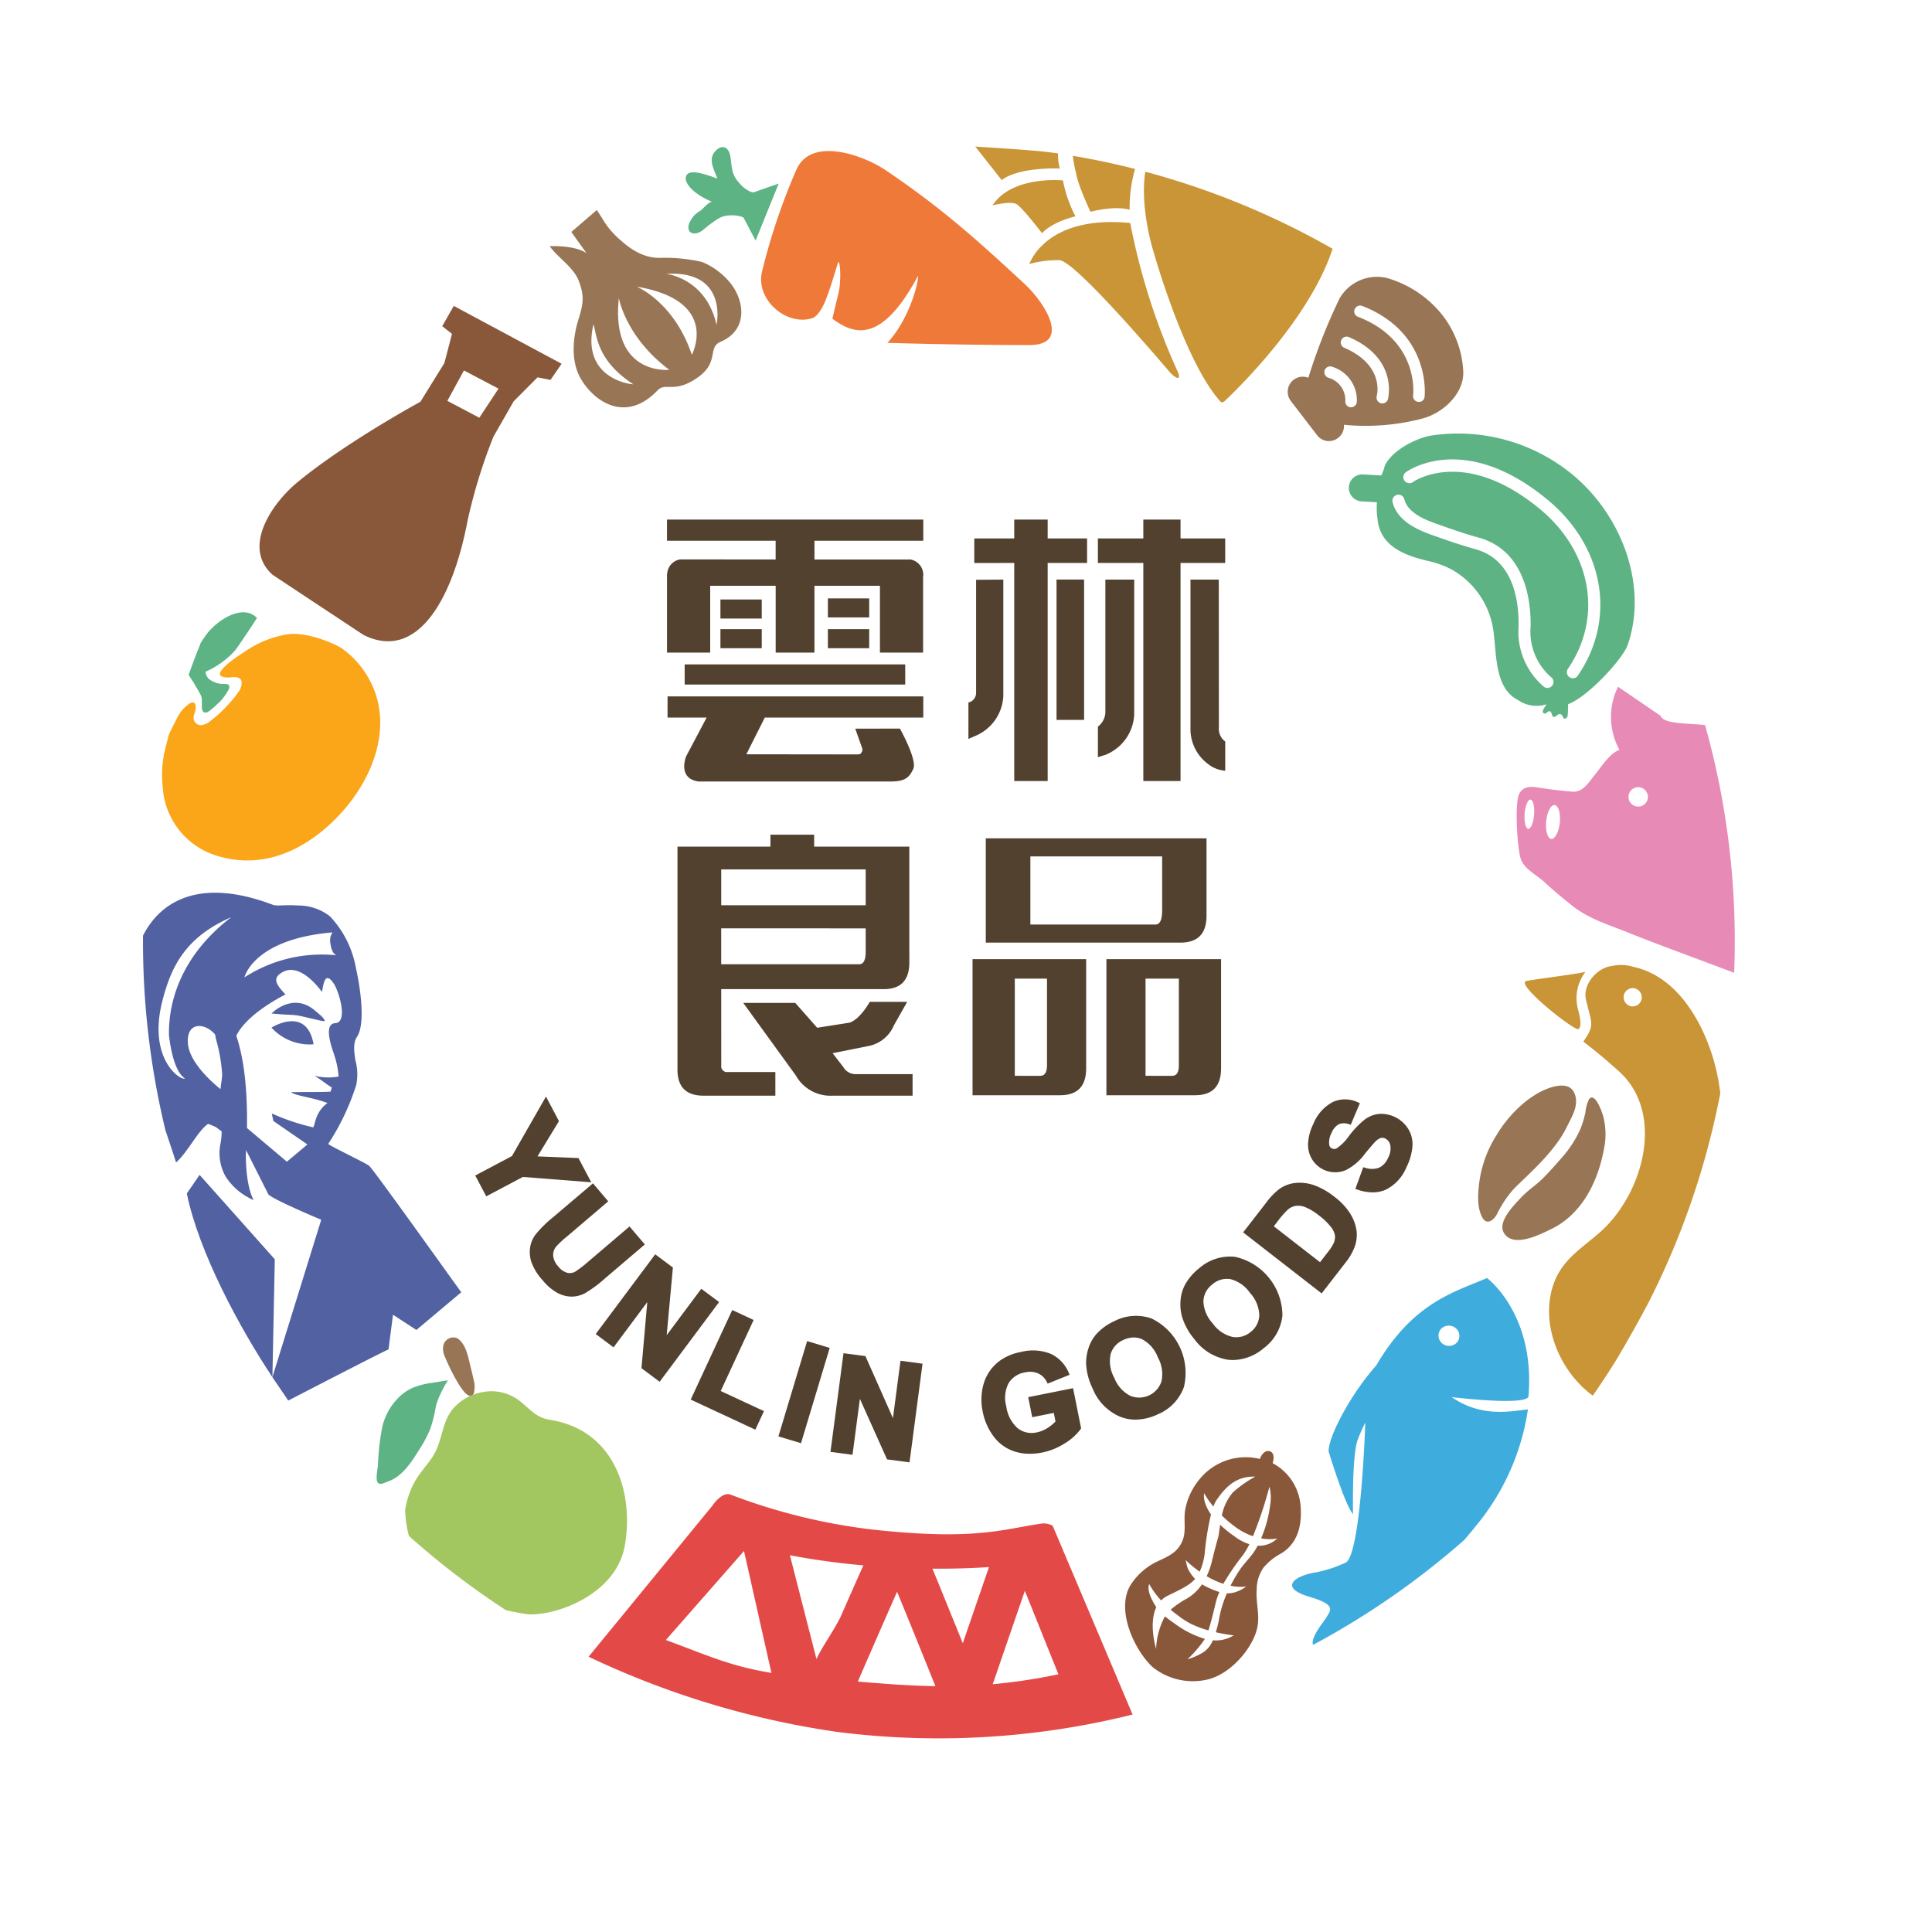 <svg xmlns="http://www.w3.org/2000/svg" xmlns:xlink="http://www.w3.org/1999/xlink" width="269" height="269" viewBox="0 0 269 269">
  <defs>
    <filter id="椭圆_12" x="0" y="0" width="269" height="269" filterUnits="userSpaceOnUse">
      <feOffset dx="3" dy="3" input="SourceAlpha"/>
      <feGaussianBlur stdDeviation="4.5" result="blur"/>
      <feFlood flood-color="#75543b" flood-opacity="0.702"/>
      <feComposite operator="in" in2="blur"/>
      <feComposite in="SourceGraphic"/>
    </filter>
    <clipPath id="clip-path">
      <rect id="矩形_243" data-name="矩形 243" width="221.626" height="221.628" fill="none"/>
    </clipPath>
  </defs>
  <g id="组_201" data-name="组 201" transform="translate(-1495.5 -5340.009)">
    <g transform="matrix(1, 0, 0, 1, 1495.5, 5340.01)" filter="url(#椭圆_12)">
      <circle id="椭圆_12-2" data-name="椭圆 12" cx="121" cy="121" r="121" transform="translate(10.5 10.5)" fill="#fff"/>
    </g>
    <g id="组_200" data-name="组 200" transform="translate(1515.409 5360.414)">
      <g id="组_199" data-name="组 199" clip-path="url(#clip-path)">
        <path id="路径_27831" data-name="路径 27831" d="M98.78,52.543V68.3a1.369,1.369,0,0,1-1.068,1.326V74.7l.907-.4a6.333,6.333,0,0,0,3.953-5.614V52.514Zm18-.029,0,18.295a2.6,2.6,0,0,1-1.04,2.174v4.261l1.07-.338a6.366,6.366,0,0,0,3.986-5.608V52.514Zm11.849,0V73.476a6.047,6.047,0,0,0,2.418,4.688,4.293,4.293,0,0,0,2.421.961V75.058a2.2,2.2,0,0,1-.882-2l-.014-20.543ZM104.092,50.2V80.561h4.654V50.2h5.488V46.786h-5.488V44.158h-4.654v2.628l-5.563,0v3.419Zm9.726,2.309h-3.839V72.048h3.839Zm8.246-2.309V80.56h5.182V50.2h6.217V46.786h-6.217V44.158h-5.182v2.628h-6.326V50.2Z" transform="translate(17.216 7.78)" fill="#534130"/>
        <path id="路径_27832" data-name="路径 27832" d="M69.363,102.965H91.986c2.354,0,3.538-1.207,3.567-3.631V83.125H82.3V81.456H76.213v1.669H63.27v31.044q0,3.6,3.57,3.63H76.9v-3.293H70.266a.808.808,0,0,1-.9-.929ZM89.477,91.284H69.362V86.293H89.477Zm0,3.22V97.79c0,1.143-.312,1.709-.919,1.709h-19.2V94.5Zm-6.754,13.837-3.051-3.462H72.427l7.319,10.1a5.527,5.527,0,0,0,5.1,2.821H96.006v-3H88.091a1.943,1.943,0,0,1-1.713-.964l-1.506-1.95,4.826-.972a4.817,4.817,0,0,0,3.7-2.9l1.856-3.279H90.04s-1.294,2.378-2.791,2.891Z" transform="translate(11.148 14.352)" fill="#534130"/>
        <path id="路径_27833" data-name="路径 27833" d="M98.2,115.1v2.562h12.19c2.4,0,3.614-1.231,3.629-3.687V98.714H98.2Zm1.845-21.254v2.566H127.15c2.395,0,3.617-1.23,3.629-3.692V81.893H100.044Zm4.038,21.109V101.423h4.485v12.087c0,.968-.334,1.45-.934,1.45Zm2.169-21.064v-9.48H124.6v7.514c0,1.316-.3,1.967-.932,1.967ZM116.839,115.1v2.562h12.336c2.4,0,3.614-1.231,3.629-3.687V98.714H116.839Zm5.448-.145V101.423h4.638v12.087c0,.968-.3,1.45-.936,1.45Z" transform="translate(17.302 14.429)" fill="#534130"/>
        <path id="路径_27834" data-name="路径 27834" d="M95.2,64.323H64.492v2.806H95.2ZM75.224,55.287H69.47v2.65h5.754Zm0,4.132H69.47v2.649h5.754Zm14.96-4.287H84.43v2.65h5.754Zm0,4.287H84.43v2.649h5.754Zm7.532,12.308V68.774H62.107v2.953h5.441l-2.862,5.414s-1.243,3.072,1.736,3.486H93.087c1.963,0,2.631-.438,3.23-1.748.6-1.233-1.854-5.621-1.854-5.621l-6.22.013.952,2.693a.662.662,0,0,1-.107.655c-.081.122-.148.236-.588.236l-15.422-.019,2.57-5.111Zm0-24.618V44.157H62.028v2.952H77.157v2.605L63.924,49.7l0,.012a.072.072,0,0,0-.038-.012,2.145,2.145,0,0,0-1.829,2.016l-.025.008V62.679h6.013v-9.3h9.117v9.3h5.4v-9.3H91.68v9.3h6.008V52.136c0-.079.029-.154.029-.243a2.172,2.172,0,0,0-1.854-2.19c-.034,0-.071.016-.1.016v0h-13.2V47.109Z" transform="translate(10.929 7.78)" fill="#534130"/>
        <path id="路径_27835" data-name="路径 27835" d="M53.7,121.022l-5.7-.235,2.988-4.907-1.807-3.42-4.738,8.282-5.112,2.709,1.533,2.9,5.1-2.7,9.525.746Z" transform="translate(6.929 19.815)" fill="#534130"/>
        <path id="路径_27836" data-name="路径 27836" d="M61.806,131.242l-2.128-2.506-5.807,4.945a14.647,14.647,0,0,1-1.743,1.337,1.521,1.521,0,0,1-1.1.173,2.426,2.426,0,0,1-1.288-.9,2.57,2.57,0,0,1-.694-1.481,1.83,1.83,0,0,1,.4-1.26,13.928,13.928,0,0,1,1.577-1.466l5.689-4.847-2.128-2.505L48.971,127.5a16.221,16.221,0,0,0-2.435,2.429,3.98,3.98,0,0,0-.687,1.649,4.449,4.449,0,0,0,.143,2.06,7.555,7.555,0,0,0,1.589,2.589,7.118,7.118,0,0,0,2.047,1.755,4.353,4.353,0,0,0,1.968.522h.019a4.035,4.035,0,0,0,1.909-.5,17.837,17.837,0,0,0,2.757-2.055Z" transform="translate(8.067 21.624)" fill="#534130"/>
        <path id="路径_27837" data-name="路径 27837" d="M68.29,135.932l-4.815,6.455.864-9.411-2.464-1.845-8.282,11.1,2.479,1.856,4.7-6.3-.81,9.2,2.53,1.892,8.28-11.1Z" transform="translate(9.443 23.105)" fill="#534130"/>
        <path id="路径_27838" data-name="路径 27838" d="M73.6,139.114l-2.979-1.387L64.836,150.2l9,4.187,1.2-2.583-6.02-2.8Z" transform="translate(11.424 24.267)" fill="#534130"/>
        <rect id="矩形_242" data-name="矩形 242" width="13.857" height="3.284" transform="translate(88.475 179.59) rotate(-73.246)" fill="#534130"/>
        <path id="路径_27839" data-name="路径 27839" d="M90.08,151.878l-3.833-8.637-3.051-.4-1.815,13.739,3.069.407,1.029-7.791,3.78,8.429,3.13.415L94.2,144.3l-3.069-.407Z" transform="translate(14.339 25.167)" fill="#534130"/>
        <path id="路径_27840" data-name="路径 27840" d="M105.766,149.015l.559,2.792,3-.6.239,1.194a5.619,5.619,0,0,1-1.1.9,4.336,4.336,0,0,1-1.478.612,3.17,3.17,0,0,1-2.674-.561,4.925,4.925,0,0,1-1.6-3.076,4.414,4.414,0,0,1,.327-3.213,3.287,3.287,0,0,1,2.308-1.5,2.878,2.878,0,0,1,1.809.152,2.472,2.472,0,0,1,1.188,1.166l.129.248,3.056-1.231-.127-.29A4.993,4.993,0,0,0,108.942,143a6.635,6.635,0,0,0-4.166-.281,7.187,7.187,0,0,0-3.106,1.33,6.166,6.166,0,0,0-2.1,3.068,7.965,7.965,0,0,0-.136,3.926,8.412,8.412,0,0,0,1.508,3.431,5.861,5.861,0,0,0,2.912,2.1A6.843,6.843,0,0,0,106,156.9a8.812,8.812,0,0,0,1.726-.179,9.176,9.176,0,0,0,3.144-1.283,7.57,7.57,0,0,0,2.19-1.967l.074-.108-1.12-5.6Z" transform="translate(17.487 25.112)" fill="#534130"/>
        <path id="路径_27841" data-name="路径 27841" d="M120.827,138.814a6.524,6.524,0,0,0-5.245.338,7.6,7.6,0,0,0-2.461,1.751,5.482,5.482,0,0,0-1.11,1.909,6.6,6.6,0,0,0-.368,2.275,8.777,8.777,0,0,0,.912,3.458,7.154,7.154,0,0,0,3.837,3.923,5.88,5.88,0,0,0,2.125.4,7.394,7.394,0,0,0,3.125-.75,6.492,6.492,0,0,0,3.618-3.788,8.422,8.422,0,0,0-4.433-9.51m1.31,8.71a3.256,3.256,0,0,1-4.351,2.017,4.691,4.691,0,0,1-2.218-2.5,4.754,4.754,0,0,1-.509-3.307,3.083,3.083,0,0,1,1.77-1.962,3.416,3.416,0,0,1,1.449-.348,2.905,2.905,0,0,1,1.17.249,4.709,4.709,0,0,1,2.177,2.505,4.8,4.8,0,0,1,.512,3.346" transform="translate(19.671 24.388)" fill="#534130"/>
        <path id="路径_27842" data-name="路径 27842" d="M130.433,131.438a6.523,6.523,0,0,0-5.011,1.588,7.616,7.616,0,0,0-1.969,2.292,5.5,5.5,0,0,0-.621,2.119,6.618,6.618,0,0,0,.187,2.3,8.772,8.772,0,0,0,1.714,3.138,7.154,7.154,0,0,0,4.665,2.885,5.871,5.871,0,0,0,.743.047,6.742,6.742,0,0,0,4.27-1.655,6.5,6.5,0,0,0,2.6-4.546,8.415,8.415,0,0,0-6.582-8.166m2.154,10.458a3.051,3.051,0,0,1-2.535.686,4.679,4.679,0,0,1-2.753-1.892,4.749,4.749,0,0,1-1.286-3.089,3.08,3.08,0,0,1,1.248-2.33,3.044,3.044,0,0,1,2.519-.726,4.7,4.7,0,0,1,2.713,1.909,4.8,4.8,0,0,1,1.3,3.125,3.037,3.037,0,0,1-1.206,2.317" transform="translate(21.637 23.15)" fill="#534130"/>
        <path id="路径_27843" data-name="路径 27843" d="M145.017,126.766a9.038,9.038,0,0,0-2.043-2.124,10.073,10.073,0,0,0-2.823-1.624,6.114,6.114,0,0,0-2.6-.333,4.747,4.747,0,0,0-2.334.887,9.712,9.712,0,0,0-1.805,1.9l-3.18,4.1,10.929,8.5,3.27-4.218a8.337,8.337,0,0,0,1.273-2.125,5.02,5.02,0,0,0,.334-2.271,6.185,6.185,0,0,0-1.024-2.69M134.5,128.725l.547-.706a11.949,11.949,0,0,1,1.4-1.609,2.243,2.243,0,0,1,1.1-.527,2.727,2.727,0,0,1,1.327.173,7.681,7.681,0,0,1,1.94,1.184,8.325,8.325,0,0,1,1.683,1.637,2.518,2.518,0,0,1,.525,1.181,2.176,2.176,0,0,1-.2,1.044,7.031,7.031,0,0,1-.85,1.289l-1.034,1.334Z" transform="translate(22.947 21.612)" fill="#534130"/>
        <path id="路径_27844" data-name="路径 27844" d="M151.849,116.878a4.468,4.468,0,0,0-4.071-2.063,4.027,4.027,0,0,0-1.992.8,13.106,13.106,0,0,0-2.156,2.249,6.489,6.489,0,0,1-1.742,1.749.706.706,0,0,1-.634.014.657.657,0,0,1-.388-.514,2.781,2.781,0,0,1,.328-1.665,2.422,2.422,0,0,1,.989-1.191,1.987,1.987,0,0,1,1.419-.013l.261.075,1.27-3-.28-.122a4.166,4.166,0,0,0-3.444-.062,5.908,5.908,0,0,0-2.753,3.068,6.962,6.962,0,0,0-.735,2.67,3.917,3.917,0,0,0,.542,2.243,3.776,3.776,0,0,0,4.766,1.5,7.453,7.453,0,0,0,2.6-2.247c.721-.877,1.2-1.436,1.421-1.661a1.928,1.928,0,0,1,.79-.541.9.9,0,0,1,.629.075,1.321,1.321,0,0,1,.7.94,2.706,2.706,0,0,1-.325,1.783,2.6,2.6,0,0,1-1.233,1.335,2.9,2.9,0,0,1-1.937.015l-.274-.075-1.1,3.02.3.1a6.509,6.509,0,0,0,2.1.378,4.57,4.57,0,0,0,1.862-.381,6.055,6.055,0,0,0,2.859-3.131,7.855,7.855,0,0,0,.833-2.925,4.11,4.11,0,0,0-.608-2.43" transform="translate(24.3 19.874)" fill="#534130"/>
        <path id="路径_27845" data-name="路径 27845" d="M40.84,18.864l-1.608,2.823,1.36,1.069-1.054,4.058-3.344,5.394S25.625,37.95,18.924,43.543c-3.269,2.735-7.657,8.871-3.31,12.763l12.652,8.366c7.459,3.73,12.4-4.878,14.479-15.821a74.218,74.218,0,0,1,3.619-11.78l2.808-4.914,3.333-3.349,1.8.363,1.551-2.249ZM44.4,34.433l-4.453-2.347,2.308-4.233,4.814,2.531Z" transform="translate(2.431 3.324)" fill="#89583b"/>
        <path id="路径_27846" data-name="路径 27846" d="M2.48,72.9c.207-.9.438-1.793.673-2.684A11.822,11.822,0,0,0,2.48,72.9" transform="translate(0.437 12.372)" fill="#fba518"/>
        <path id="路径_27847" data-name="路径 27847" d="M2.355,79.047A10.655,10.655,0,0,0,10.314,88.7c5.665,1.6,10.9-.55,15.029-4.239,6.041-5.4,9.427-13.721,5.786-20.394a12.613,12.613,0,0,0-3.94-4.43c-1.86-1.08-5.292-2.223-7.474-1.888A14.461,14.461,0,0,0,14.1,59.944c-.747.487-3.69,2.328-3.787,3.3-.051.556,1.2.539,1.528.5.523-.079,1.336-.091,1.483.542a2.055,2.055,0,0,1-.369,1.4,15.328,15.328,0,0,1-1.516,1.876c-.445.47-.9.949-1.377,1.382-.306.254-.615.5-.923.745a2.659,2.659,0,0,1-1.374.706,1.02,1.02,0,0,1-1.114-.912c-.054-.463.243-.892.28-1.348.059-.619-.111-1.153-.816-.768a5.045,5.045,0,0,0-1.87,2.27c-.341.635-.667,1.276-.975,1.93a1.346,1.346,0,0,0-.075.2c-.234.889-.465,1.784-.672,2.683-.053.354-.1.7-.158,1.026a15.783,15.783,0,0,0-.007,3.573" transform="translate(0.397 10.165)" fill="#fba518"/>
        <path id="路径_27848" data-name="路径 27848" d="M11.733,60.594a12.159,12.159,0,0,1-4,2.825,2.2,2.2,0,0,0,.385.9,3.209,3.209,0,0,0,1.687.763c.241.065.939-.046,1.134.136.346.32-.078.868-.26,1.168a6.587,6.587,0,0,1-1.187,1.435,11.42,11.42,0,0,1-1.316,1.135c-.214.131-.593.222-.762-.006-.365-.463.007-1.624-.3-2.231-.346-.71-.743-1.259-1.03-1.833,0,0-.326-.458-.677-1.05v-.007c.274-.769.554-1.533.847-2.3.143-.386.287-.77.443-1.155.131-.326.261-.653.385-.972a15.4,15.4,0,0,1,.88-1.293c1.283-1.683,4.841-4.292,6.951-2.2,0,.085-2.905,4.461-3.179,4.684" transform="translate(0.953 9.715)" fill="#5eb384"/>
        <path id="路径_27849" data-name="路径 27849" d="M37.458,141.068a1.433,1.433,0,0,0-1.889,1,2.552,2.552,0,0,0,.245,1.669,26.731,26.731,0,0,0,1.626,3.3c.275.462,1.668,2.956,2.344,1.76a.113.113,0,0,0,.025-.072,3.559,3.559,0,0,0-.045-1.915c-.116-.615-.288-1.227-.432-1.847-.3-1.181-.57-2.852-1.588-3.7-.1-.067-.189-.126-.286-.2" transform="translate(6.255 24.835)" fill="#987555"/>
        <path id="路径_27850" data-name="路径 27850" d="M27.917,160.391c.351.223.993-.141,1.317-.254,1.977-.682,3.212-2.616,4.267-4.294a17.136,17.136,0,0,0,1.622-3.026,18.383,18.383,0,0,0,.787-3.166,9.558,9.558,0,0,1,.623-1.675,16.211,16.211,0,0,1,1.054-1.935l-2.207.361a10.716,10.716,0,0,0-2.756.714,6.572,6.572,0,0,0-2.238,1.688,8.384,8.384,0,0,0-2.075,4.471,33.807,33.807,0,0,0-.466,4.5c-.006.453-.421,2.136.006,2.556.028.039.036.047.065.058" transform="translate(4.873 25.732)" fill="#5eb384"/>
        <path id="路径_27851" data-name="路径 27851" d="M131.392,166.224a6.924,6.924,0,0,0,2.171,1.167,10.066,10.066,0,0,1-.874,1.483,36.878,36.878,0,0,0-2.758,4.032,11.493,11.493,0,0,1-2.314-1.061,10.912,10.912,0,0,0,.741-2.136c.258-1.084.543-2.164.849-3.238.1-.348.163-1,.283-1.788a16.038,16.038,0,0,0,1.9,1.541m-4.425,6.75a6.644,6.644,0,0,1-2.09,1.981,12.674,12.674,0,0,0-2.275,1.555c.528.454.9.709.9.709a11.668,11.668,0,0,0,1.773,1.18,13.831,13.831,0,0,0,2.589.991c.386-1.2.745-2.737,1.017-3.856a9.543,9.543,0,0,1,.506-1.483,12.35,12.35,0,0,1-2.3-1c-.041-.025-.076-.056-.116-.081m10.583-4.047a8.358,8.358,0,0,0-2,1.7,5.264,5.264,0,0,0-.966,2.92c-.189,2.69.806,4.236-.4,6.885-1.161,2.561-3.837,5.3-6.694,5.856a8.972,8.972,0,0,1-7.411-1.788c-2.574-2.412-5.109-7.948-3.093-11.375a8.98,8.98,0,0,1,3.89-3.389c1.5-.7,2.763-1.255,3.4-2.91.513-1.328.1-2.822.343-4.206a9.286,9.286,0,0,1,2.01-4.277,8.268,8.268,0,0,1,8.395-2.819,2.032,2.032,0,0,1,.608-.915c.57-.441,1.676-.184,1.168,1.507a7.367,7.367,0,0,1,3.9,6.115c.2,2.772-.527,5.392-3.16,6.691m-.1-2.322a5.828,5.828,0,0,1-2.245-.024,17.153,17.153,0,0,0,1.294-4.931,5.95,5.95,0,0,0-.138-2.251,57.164,57.164,0,0,1-2.289,6.889,9.2,9.2,0,0,1-2.221-1.122,17.749,17.749,0,0,1-2.114-1.758,7.083,7.083,0,0,1,1.542-3.227,16.6,16.6,0,0,1,3.1-2.185c-2.686-.1-4.15,1.495-5.354,3.216a4.4,4.4,0,0,0-.462.946,11.511,11.511,0,0,1-1.287-1.849s-.312,1.159.947,2.939a39.436,39.436,0,0,0-.89,5.6,9.107,9.107,0,0,1-.68,2.379,16.908,16.908,0,0,1-1.98-1.634c.034.032.211.925.328,1.184a4.91,4.91,0,0,0,1.015,1.448c-.822.949-2.038,1.47-3.9,2.392a3.131,3.131,0,0,0-.835.613,11.634,11.634,0,0,1-1.658-2.282s-.379.672.389,2.185a8.917,8.917,0,0,0,.6,1.04c-1.11,2.309-.027,5.806-.027,5.806a10.4,10.4,0,0,1,1.115-4.317c.039-.073.086-.136.128-.206.359.294.788.613,1.344,1a13.714,13.714,0,0,0,4.207,2.13,16.8,16.8,0,0,1-2.431,2.836,8.549,8.549,0,0,0,2.265-1.015,3.558,3.558,0,0,0,1.268-1.629,4.668,4.668,0,0,0,2.912-.687,22.939,22.939,0,0,1-2.5-.433c.06-.2.118-.387.168-.568a13.559,13.559,0,0,0,.3-1.337,15.6,15.6,0,0,1,1.076-3.507,4.053,4.053,0,0,0,1.1-.148,5.024,5.024,0,0,0,1.6-.814,6.127,6.127,0,0,1-2.19-.107,22.44,22.44,0,0,1,1.2-2.076c.543-.839,1.276-1.564,1.875-2.364a8.622,8.622,0,0,0,.7-1.128,3.627,3.627,0,0,0,2.722-1" transform="translate(20.485 27.209)" fill="#89583b"/>
        <path id="路径_27852" data-name="路径 27852" d="M174.553,40.257a25.076,25.076,0,0,0-20.409-5.993c-2.132.389-5.4,2.082-6.386,4.186a6.622,6.622,0,0,1-.492,1.36l-2.605-.149a1.879,1.879,0,0,0-.152,3.754l2.15.129a11.121,11.121,0,0,0,.079,2.3c.34,3.758,3.658,5.06,6.864,5.83a13.623,13.623,0,0,1,3.405,1.2,11.645,11.645,0,0,1,5.942,9.152c.363,2.955.208,7.506,3.362,9.054a4.48,4.48,0,0,0,3.964.588c-.123.258-.733.929-.439,1.22.227.218.488-.071.581-.144.327-.261.5.009.57.235.172.7.422.469.874.141.325-.234.6.027.713.349.129.372.6.151.641-.2.046-.319.068-1.616.068-1.616,2.684-.953,7.609-6.279,8.286-8.239,2.8-8.019-.636-17.488-7.017-23.153m-3.48,28.8a.829.829,0,0,1-1.162.168,10.038,10.038,0,0,1-3.53-8.379c.071-3.379-.607-9.279-6.015-10.777-1.84-.508-3.659-1.134-5.51-1.783-1.978-.7-5.3-1.86-6.023-4.787a.843.843,0,0,1,1.637-.4c.5,2.045,3.173,2.983,4.947,3.605,1.828.643,3.6,1.26,5.4,1.75,6.744,1.87,7.305,9.319,7.24,12.435a8.371,8.371,0,0,0,2.85,7,.831.831,0,0,1,.165,1.175m3.558-1.379a.828.828,0,0,1-1.155.214.841.841,0,0,1-.225-1.168c4.916-7.152,3.31-16.31-3.921-22.269-10.555-8.71-17.583-3.793-17.645-3.743a.842.842,0,0,1-1-1.359c.329-.239,8.152-5.726,19.71,3.809,7.919,6.533,9.662,16.614,4.232,24.515" transform="translate(25.146 5.984)" fill="#5eb384"/>
        <path id="路径_27853" data-name="路径 27853" d="M188.839,69.276c-2.43-.26-5.773-.116-6.183-1.279l-5.929-4.051a9.514,9.514,0,0,0,.2,8.8c-1.323.385-2.6,2.466-3.42,3.451-.867,1.017-1.6,2.466-3.135,2.355-1.629-.123-3.277-.345-4.886-.587-.9-.123-1.811-.182-2.424.712-.841,1.233-.333,8.089.149,9.328.554,1.4,2.242,2.172,3.291,3.164,1.224,1.135,2.515,2.205,3.818,3.243,2.424,1.924,5.173,2.681,8.02,3.843,3.095,1.266,10.314,3.913,14.555,5.519q.088-2.172.085-4.365a111.047,111.047,0,0,0-4.137-30.133m-23.8,12.481c-.092,1.128-.462,2-.821,1.97s-.58-.966-.5-2.095.462-2,.814-1.976c.372.046.587.972.5,2.1m3.577,1.174c-.149,1.3-.7,2.283-1.206,2.2s-.814-1.2-.678-2.511.69-2.283,1.186-2.205c.535.1.828,1.207.7,2.518M180.8,79.754a1.351,1.351,0,1,1-.782-1.735,1.356,1.356,0,0,1,.782,1.735" transform="translate(28.65 11.267)" fill="#e88ab6"/>
        <path id="路径_27854" data-name="路径 27854" d="M170.322,117.056c.741-1.514,1.844-3.139,1.137-4.826-.825-1.988-3.83-.73-5.071-.024a15.812,15.812,0,0,0-1.737,1.175,17.781,17.781,0,0,0-4.054,4.7,16.24,16.24,0,0,0-2.354,6.308c-.216,1.584-.41,3.58.356,5.076.58,1.137,1.511.587,2.072-.4a15.285,15.285,0,0,1,2.151-3.3c1.167-1.348,5.686-5,7.5-8.707" transform="translate(27.848 19.586)" fill="#987555" fill-rule="evenodd"/>
        <path id="路径_27855" data-name="路径 27855" d="M175.1,119.563a9.9,9.9,0,0,0-.147-4.4,9.557,9.557,0,0,0-.736-1.8c-.267-.486-.8-1.154-1.233-.546a5.186,5.186,0,0,0-.5,1.8,13.332,13.332,0,0,1-.734,2.412,15.436,15.436,0,0,1-2.626,3.991c-.715.839-1.453,1.649-2.218,2.451-1.344,1.416-2.137,1.709-3.479,3.13-.892.955-3.169,3.237-2.329,4.757,1.25,2.265,5.082.278,6.667-.492,4.324-2.11,6.535-6.765,7.331-11.3" transform="translate(28.354 19.835)" fill="#987555" fill-rule="evenodd"/>
        <path id="路径_27856" data-name="路径 27856" d="M6.968,121.733l-1.78,2.585c1.677,8.168,7.31,18.647,11.917,25.576l.333-16.41Z" transform="translate(0.914 21.449)" fill="#5261a1"/>
        <path id="路径_27857" data-name="路径 27857" d="M21.074,106.754c-.964-5.439-5.863-2.324-5.863-2.324a7.189,7.189,0,0,0,5.863,2.324" transform="translate(2.68 18.244)" fill="#5261a1"/>
        <path id="路径_27858" data-name="路径 27858" d="M22.656,103.912c-.2-.576-.825-.964-1.274-1.367-3.16-2.843-6.171.307-6.171.307,1,.1,2.008.169,3.01.2,1.092.036,3.92.939,4.435.856" transform="translate(2.68 17.858)" fill="#5261a1"/>
        <path id="路径_27859" data-name="路径 27859" d="M31.476,126.342c-.41-.333-4.437-2.277-5.271-2.773-.026-.013-.418-.254-.423-.254a33.265,33.265,0,0,0,3.908-8.213,7.5,7.5,0,0,0-.123-3.484c-.131-.946-.372-2.342.215-3.2,1.537-2.284-.072-9.355-.131-9.578A14.023,14.023,0,0,0,26.016,91.6a7.2,7.2,0,0,0-4.372-1.494,21.847,21.847,0,0,0-2.371-.013,4.581,4.581,0,0,1-1.075-.04C7,85.777,2.007,90.325.006,94.3,0,94.571,0,94.839,0,95.113a111.8,111.8,0,0,0,3.128,26.3c.006.007.006.02.013.033.462,1.389.957,2.85,1.466,4.435,1.629-1.428,3.037-4.422,4.47-5.375.02.013.443.176,1.075.45.215.169.489.372.8.6a9.056,9.056,0,0,1-.2,1.9,6.612,6.612,0,0,0,.736,4.358,8.563,8.563,0,0,0,3.166,2.942,5.557,5.557,0,0,0,.756.373c-1.141-2.115-1.1-6.094-1.082-6.458.013-.171.02-.333.02-.509l3.12,6.184c.821.789,7.35,3.517,7.35,3.517l-6.8,21.913c.053.085.112.176.169.261l1.851,2.721.188.28.007-.006c.4-.2,13.064-6.773,13.95-7.111l.626-4.834,3.258,2.121,6.248-5.252c-1.1-1.488-12.21-17.1-12.836-17.613M10.8,115.675s-4.287-3.269-4.541-6.328,2.287-2.955,3.707-1.363c.162.189.116.463.182.666a23.525,23.525,0,0,1,.873,4.9c0,.7-.136,1.148-.221,2.127M3.616,108.12s.443,4.965,2.229,6.068c-.548.372-5.239-2.656-3.14-10.816,1.2-4.665,3.128-8.827,9.591-11.638-5.877,4.481-8.764,10.353-8.679,16.387M26.388,93.853a1.974,1.974,0,0,0-.294,1.514c.156,1.109.463,1.52.854,1.677a19.811,19.811,0,0,0-12.823,3.072s1.206-5.323,12.263-6.263M23.71,121a30.376,30.376,0,0,1-5.78-1.937l.222,1.05,4.744,3.267-2.861,2.4-5.559-4.691c.066-4.052-.188-9.048-1.486-12.832,1.493-3.158,6.855-5.761,6.855-5.761-1.355-1.422-1.9-2.3-.372-3.131,2.581-1.4,5.441,2.779,5.441,2.779.2-.861.365-3.125,1.681-1.116.749,1.181,1.955,5.363.176,5.461-1.811.1-.307,3.856-.156,4.391a12.612,12.612,0,0,1,.625,3.046,8.351,8.351,0,0,1-3.395-.112c.919.483,1.793,1.28,2.437,1.624a.733.733,0,0,0-.026.131c-.033.1-.078.255-.131.45-.924.092-3.382.033-5.525.085.742.542,3,.7,5.088,1.507-1.7,1.253-1.681,2.884-1.981,3.386" transform="translate(0 15.563)" fill="#5261a1"/>
        <path id="路径_27860" data-name="路径 27860" d="M51.236,151.323c-2.041-.333-2.646-1.366-4.307-2.675a6.385,6.385,0,0,0-5-1.207,7.106,7.106,0,0,0-3.885,1.96c-2.035,2.042-1.68,4.773-3.222,7.11-1.288,1.954-3.07,3.238-3.791,7.321a15.968,15.968,0,0,0,.522,3.653A111.464,111.464,0,0,0,45.08,177.833c.973.213,1.981.407,3.055.569,4.223.2,12.2-2.912,13.444-9.379,1.327-6.876-.94-16.17-10.342-17.7" transform="translate(5.468 25.963)" fill="#a3c760"/>
        <path id="路径_27861" data-name="路径 27861" d="M69.379,14.751a22.99,22.99,0,0,0-5.746-.579c-2.17.072-4-.956-5.837-2.648A11.682,11.682,0,0,1,55.37,8.532c-.031-.044-.663-1.02-.663-1.02l-3.552,3.057,2.124,2.963c-1.638-1.159-5.139-.987-5.139-.987,1.162,1.623,3.272,2.892,4.027,4.772.867,2.192.63,3.357-.029,5.473-.767,2.449-1.072,5.69.274,8.1,1.831,3.252,6.288,6.408,10.755,1.731,1.139-1.194,2.385.552,5.725-1.894,2.864-2.1,1.21-4.079,3.04-4.862,3.968-1.7,3.339-5.928,1.179-8.409a9.956,9.956,0,0,0-3.732-2.7M54.246,23.407c.494,1.833.578,5.115,5.536,8.365-.367.045-7.324-.83-5.536-8.365m3.529-3.636s.92,5.426,7.022,9.989c0,0-8.176.9-7.022-9.989m10.158,7.9c-2.461-7.372-7.671-9.485-7.671-9.485,11.717,1.963,7.671,9.485,7.671,9.485M71.378,23.5c-1.489-6.548-7.024-7.1-7.024-7.1,8.7-.525,7.024,7.1,7.024,7.1" transform="translate(8.482 1.324)" fill="#987555"/>
        <path id="路径_27862" data-name="路径 27862" d="M142.514,37.861a2.044,2.044,0,0,0,.817-1.836,31.136,31.136,0,0,0,11.007-.888c2.876-.8,5.686-3.456,5.615-6.455a13.833,13.833,0,0,0-2.932-7.956,15.244,15.244,0,0,0-7.732-5.147,6.012,6.012,0,0,0-6.556,2.848,79.7,79.7,0,0,0-4.353,11.052,2.1,2.1,0,0,0-2.439,3.232l3.644,4.748a2.066,2.066,0,0,0,2.93.4m2.31-17.912a.672.672,0,0,1,.207-.294.8.8,0,0,1,.847-.176c9.675,3.776,8.7,12.589,8.687,12.671a.776.776,0,0,1-.9.685.792.792,0,0,1-.7-.874c.041-.332.808-7.681-7.683-10.974a.787.787,0,0,1-.456-1.037m-1.869,4.312a.821.821,0,0,1,.212-.308.846.846,0,0,1,.857-.138c6.954,3.016,5.443,8.6,5.439,8.63a.8.8,0,0,1-1,.578.825.825,0,0,1-.567-.989c.066-.2,1.084-4.313-4.517-6.73a.806.806,0,0,1-.427-1.042m-2.308,4.166a1.177,1.177,0,0,1,.235-.328.809.809,0,0,1,.819-.149,4.866,4.866,0,0,1,3.431,4.913.824.824,0,0,1-.9.721.792.792,0,0,1-.7-.894,3.241,3.241,0,0,0-2.395-3.225.834.834,0,0,1-.489-1.037" transform="translate(23.876 2.713)" fill="#987555"/>
        <path id="路径_27863" data-name="路径 27863" d="M125.572,31.368c-4.786-5.59-13.532-15.532-15.354-15.549a14.885,14.885,0,0,0-4.157.53S108.27,9.48,120.1,10.643a91.51,91.51,0,0,0,6.5,20.447c.893,1.925-.5.923-1.033.278m7.024,4.057c.036,0,.189.388.622.047,1.891-1.782,11.865-11.488,15.061-21.237A109.864,109.864,0,0,0,122.193,3.5c-.749,4.873,1,10.634,1,10.634s4.287,15.521,9.4,21.3M114.562,9.08s3.37-.907,5.455-.275a19.512,19.512,0,0,1,.752-5.686q-4.261-1.089-8.66-1.83a16.941,16.941,0,0,0,.472,2.5s.026,1.036,1.982,5.292m-2.092.632a18.07,18.07,0,0,1-1.742-5s-7.1-.713-9.806,3.484c0,0,2.5-.652,3.346-.18.828.492,3.557,4.054,3.557,4.054s1.072-1.438,4.645-2.357M110.3,3.054a7.145,7.145,0,0,1-.259-2.1C107.089.5,101.545.214,98.522,0l3.684,4.667C104.621,2.8,110.3,3.054,110.3,3.054" transform="translate(17.359 0)" fill="#c99536"/>
        <path id="路径_27864" data-name="路径 27864" d="M87.748,1.732C84.3.276,79.628-.473,78.06,3.183a86.962,86.962,0,0,0-4.765,14.154c-.922,3.866,3.377,7.592,6.985,6.471.716-.231,1.411-1.387,1.778-2.277.746-1.81,1.257-3.707,1.86-5.569.329.076.372,2.837.065,4.166-.3,1.291-.619,2.562-.885,3.747C85.974,26,89.85,27.592,95.02,17.9c.067,1.126-1.334,6.207-4.267,9.337,0,0,9.791.311,19.753.309,5.908,0,2.2-5.888-.717-8.576C102.981,12.662,98.2,8.4,90.506,3.192a16.842,16.842,0,0,0-2.758-1.46" transform="translate(12.892 0.094)" fill="#ee7939" fill-rule="evenodd"/>
        <path id="路径_27865" data-name="路径 27865" d="M66.451,11.748c.46-.323.883-.733,1.161-.92,1.087-.759,1.55-1.229,2.91-1.261a4.462,4.462,0,0,1,1.589.222,1.918,1.918,0,0,0,.2.118l1.665,3.176L77.19,5.142,73.64,6.386c-.121-.068-.348-.08-.462-.148a4.3,4.3,0,0,1-1.289-.961c-1.306-1.4-1.15-2.022-1.429-3.928-.218-1.316-1.176-1.73-2.09-.726C67.3,1.8,68.2,3.168,68.644,4.449,65.935,3.421,64.626,3.3,64.3,4.1c-.315.815.728,2.375,3.652,3.6-.385-.161-1.331,1-1.647,1.214a3.457,3.457,0,0,0-1.628,1.921c-.32,1.34.868,1.543,1.769.916" transform="translate(11.321 0.011)" fill="#5eb384" fill-rule="evenodd"/>
        <path id="路径_27866" data-name="路径 27866" d="M158.25,150.523s10.578,1.28,10.694-.132c.942-11.489-5.783-16.453-5.783-16.453-4.32,1.909-10.233,3.277-15.419,12.182-3.427,3.826-6.646,9.778-6.631,11.958,0,0,2.222,7.365,3.4,8.738,0,0-.163-7.729.587-10.169a21.759,21.759,0,0,1,1.124-2.577s-.593,18.265-2.708,19.487a18.743,18.743,0,0,1-4.041,1.343c-2.945.42-5.5,2.105-1.014,3.431,3.847,1.136,2.911,1.862,2.27,2.99-.216.381-2.162,2.629-1.791,3.7a111,111,0,0,0,21.077-14.628c.666-.78,1.321-1.568,1.957-2.367a32.915,32.915,0,0,0,6.894-15.8c-2.162.227-6.4,1.223-10.617-1.705m-1.284-7.446a1.414,1.414,0,0,1-.246-2,1.5,1.5,0,0,1,2.055-.184,1.4,1.4,0,0,1,.235,1.991,1.486,1.486,0,0,1-2.044.191" transform="translate(23.967 23.599)" fill="#3eacdd"/>
        <path id="路径_27867" data-name="路径 27867" d="M117.367,163.93a2.537,2.537,0,0,0-1.674-.292c-5.423.81-9.35,2.372-23.564.8A82.393,82.393,0,0,1,72.5,159.583c-1.219-.429-2.529,1.566-2.529,1.566L52.75,182.161a120.927,120.927,0,0,0,34.139,10.4c.12.015.238.035.358.051l.245.032a111.619,111.619,0,0,0,41-2.434Zm-53.856,15.9,10.875-12.392,3.82,16.977c-5.867-.98-8.734-2.384-14.7-4.585m20.972,2.659-3.7-14.46q2.826.54,5.734.92c1.533.2,3.033.359,4.492.493-.807,1.808-1.837,4.133-3.069,6.941-.737,1.684-2.789,4.573-3.459,6.107m11.075,3.54c-1.992-.14-3.729-.273-5.316-.412,1.835-4.233,3.89-8.936,5.468-12.5,1.56,3.777,3.591,8.8,5.339,13.144-1.767-.034-3.576-.111-5.491-.233m9.3-5.748c-.52-1.275-1.055-2.626-1.614-3.967q-1.54-3.836-2.617-6.413c2.946.021,5.613-.068,7.877-.223Zm8.641-7.3,4.673,11.625a78.977,78.977,0,0,1-9.146,1.381Z" transform="translate(9.294 28.107)" fill="#e34947"/>
        <path id="路径_27868" data-name="路径 27868" d="M171.048,105.668c.548-.4.139-1.961-.062-2.724a6.073,6.073,0,0,1,1.029-5.247c-1.563.361-6.792.989-8.209,1.267-1.74.34,6.773,7.067,7.242,6.7" transform="translate(28.821 17.214)" fill="#c99536"/>
        <path id="路径_27869" data-name="路径 27869" d="M188.48,107.549c-1.817-4.557-5.1-9.275-10.287-10.406a5.862,5.862,0,0,0-3.029-.114c-2.038.234-4.058,2.566-3.582,4.665.757,3.324,1.317,3.482-.367,5.849,1.824,1.416,3.2,2.563,4.9,4.093,6.6,5.862,3.447,17.217-2.665,22.536-2.514,2.187-5.1,3.707-6.311,6.956-2.057,5.574.7,12.105,5.1,15.5.1.075.2.145.3.215q1.768-2.546,3.4-5.191c1.494-2.539,2.917-5.054,4.259-7.581a110.238,110.238,0,0,0,10.087-29.318,28.067,28.067,0,0,0-1.8-7.2m-10.37-4.9a1.276,1.276,0,0,1-.06-2.551,1.293,1.293,0,0,1,1.3,1.249,1.276,1.276,0,0,1-1.243,1.3" transform="translate(29.327 17.071)" fill="#c99536"/>
      </g>
    </g>
  </g>
</svg>

